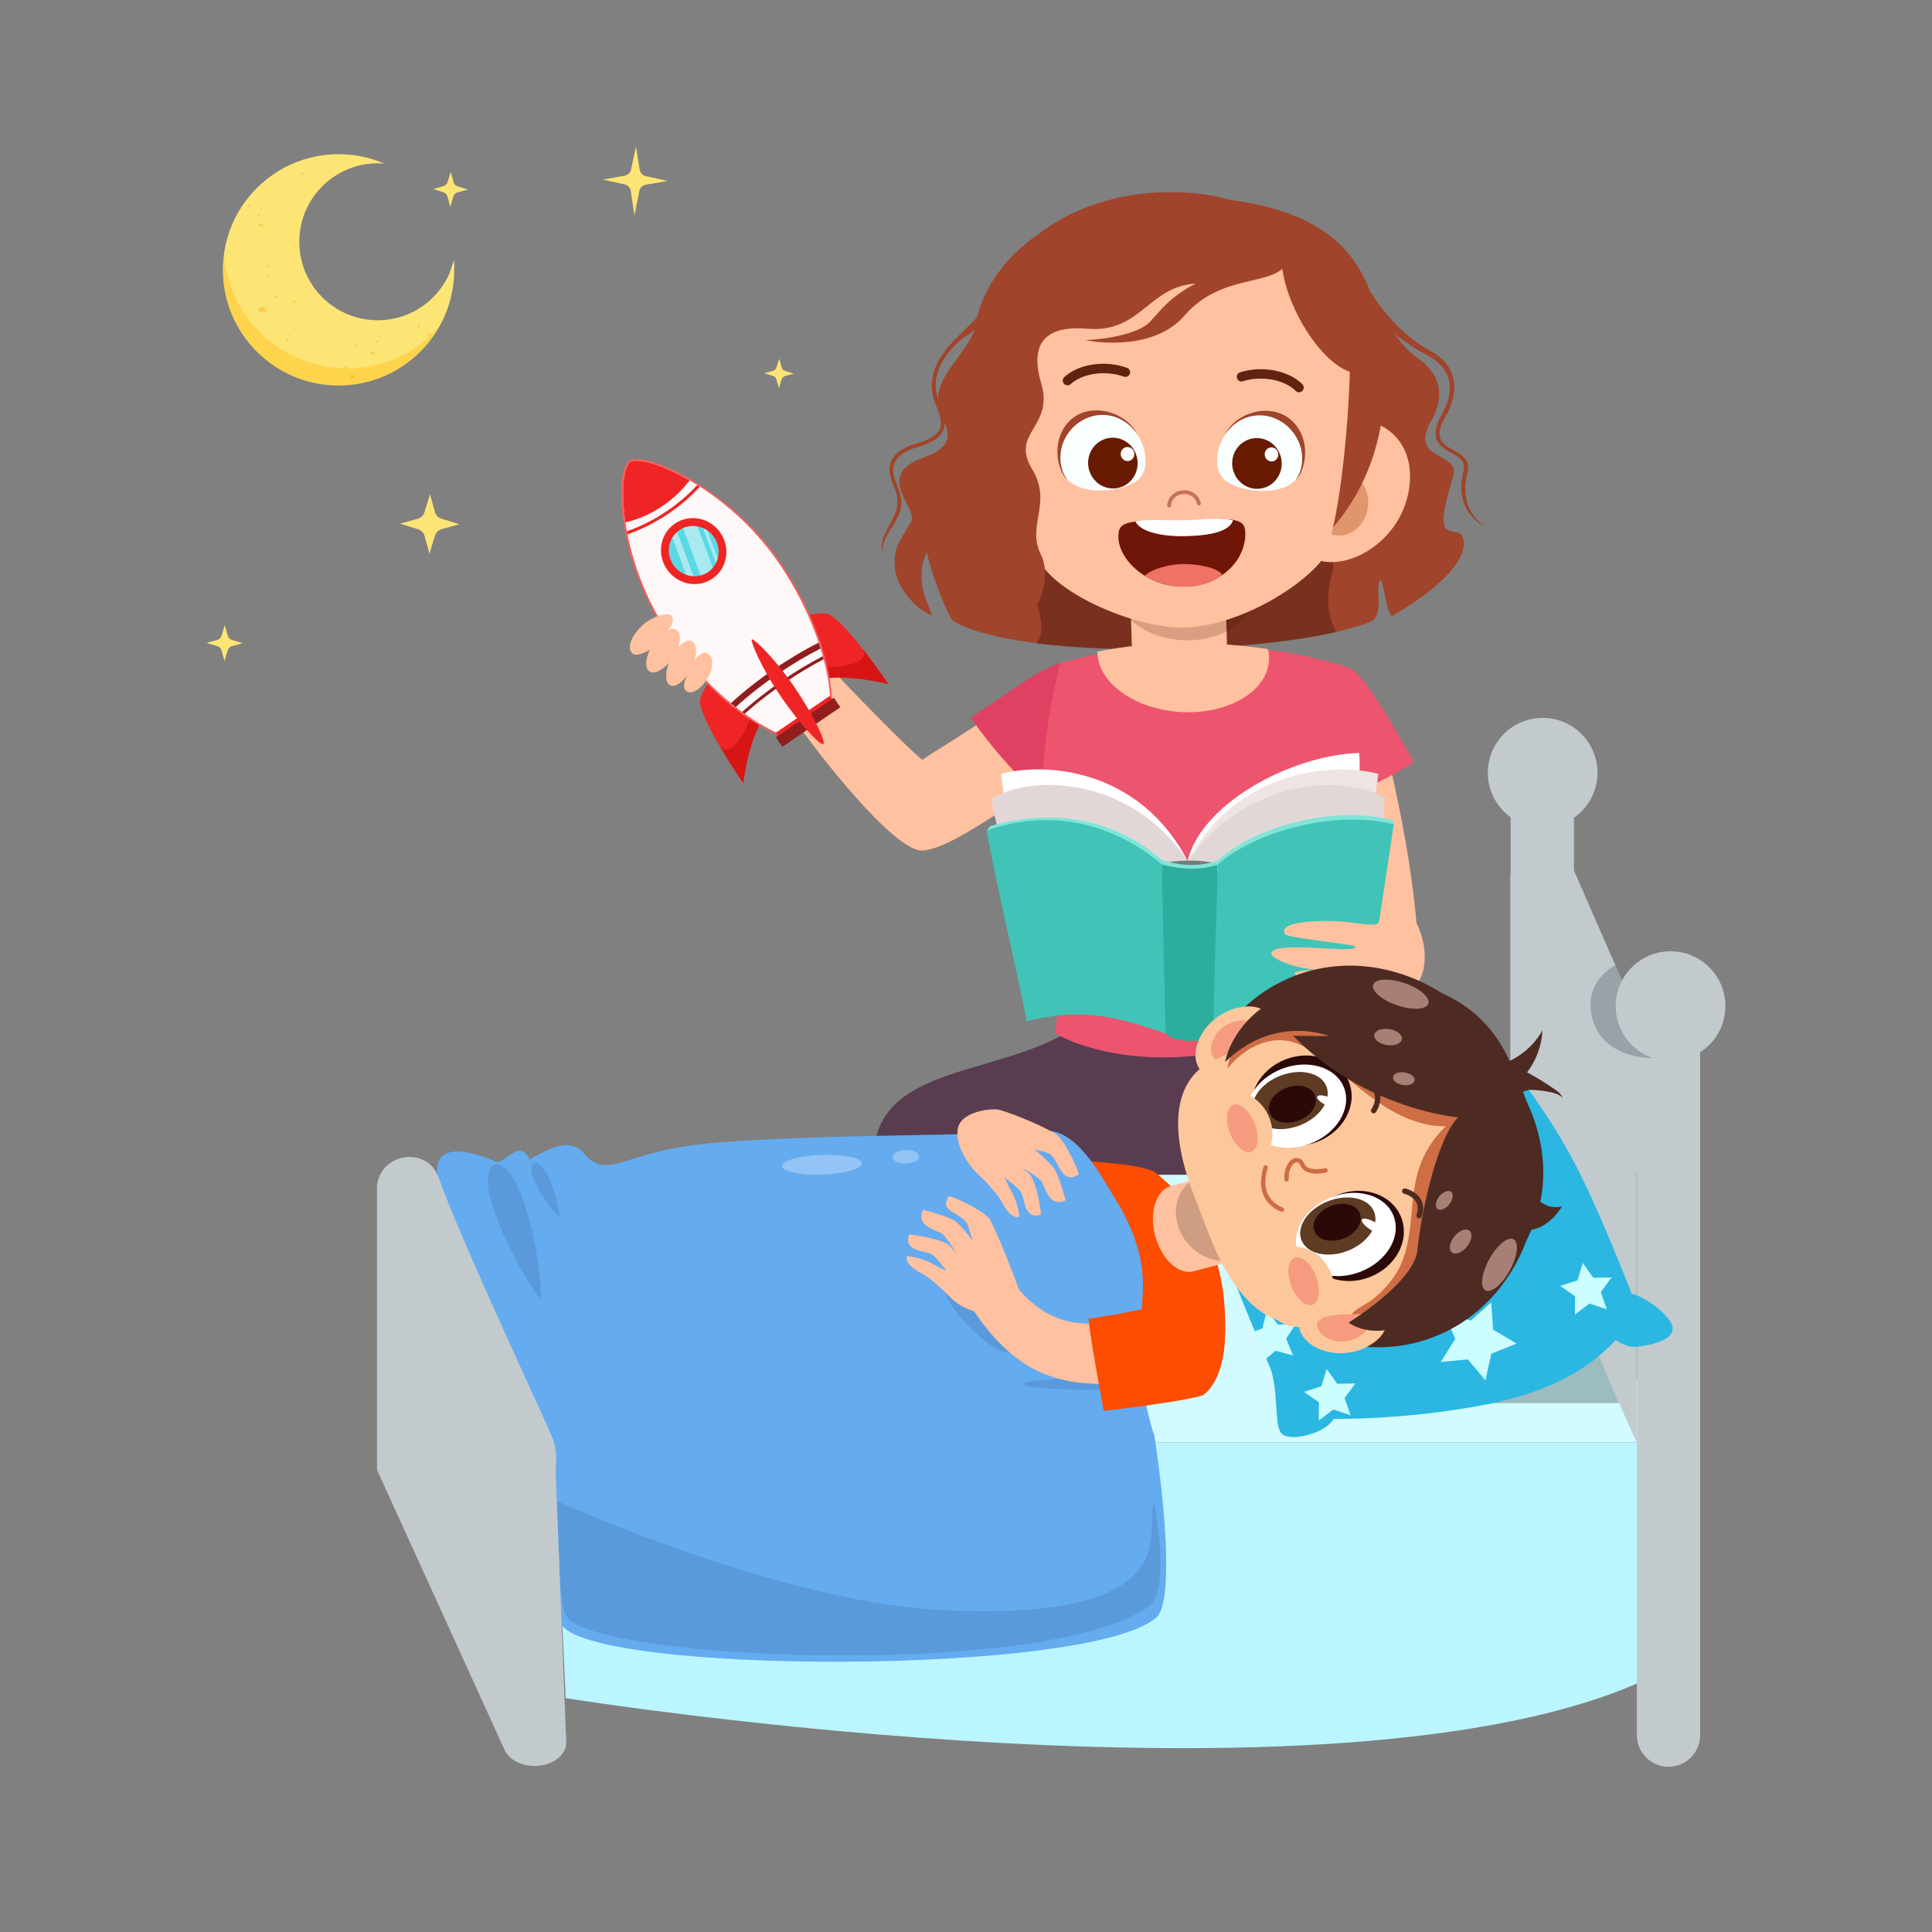 <?xml version="1.0" encoding="utf-8"?>
<!-- Generator: Adobe Illustrator 27.2.0, SVG Export Plug-In . SVG Version: 6.00 Build 0)  -->
<svg version="1.1" id="Layer_1" xmlns="http://www.w3.org/2000/svg" xmlns:xlink="http://www.w3.org/1999/xlink" x="0px" y="0px"
	 viewBox="0 0 2100 2100" style="enable-background:new 0 0 2100 2100;" xml:space="preserve">
<rect x="0" y="0" width="2100" height="2100" fill="#808080" stroke="none"/>
<style type="text/css">
	.st0{fill:#1FCFDB;}
	.st1{fill-opacity:5.882400e-02;}
	.st2{fill:#7EE68A;}
	.st3{fill:#FFFFFF;fill-opacity:0.251;}
	.st4{fill:#FFFFFF;fill-opacity:0.502;}
	.st5{fill-opacity:0.102;}
	.st6{fill:#FAFDFF;}
	.st7{fill-opacity:0.2;}
	.st8{fill:#FFFFFF;fill-opacity:0.2;}
	.st9{fill:#FFFFFF;}
	.st10{fill:#2E2E2E;}
	.st11{fill:#BA001F;}
	.st12{fill:#F49D02;}
	.st13{fill:#FFFFFF;fill-opacity:0.188;}
	.st14{fill:#161616;}
	.st15{fill:#FFFFFF;fill-opacity:0.129;}
	.st16{fill-opacity:0.129;}
	.st17{fill:#F7B641;}
	.st18{fill:#FDA814;}
	.st19{fill-opacity:3.921600e-02;}
	.st20{fill:#161616;fill-opacity:0.38;}
	.st21{fill:#D48801;}
	.st22{fill:#FFCF7B;}
	.st23{fill:#FFFFFF;fill-opacity:0.561;}
	.st24{fill:#FFFFFF;fill-opacity:0.459;}
	.st25{fill:#34A7D7;}
	.st26{fill:#138CBC;}
	.st27{fill:#65CBF4;}
	.st28{fill:#FFDC93;}
	.st29{fill:#F4876C;}
	.st30{fill:#FFCB2E;}
	.st31{fill:#FBB016;}
	.st32{fill:#EF4E3C;}
	.st33{fill:#D53E2F;}
	.st34{fill:#FCC79B;}
	.st35{fill:#29ADC4;}
	.st36{fill:#2B535E;}
	.st37{opacity:0.23;}
	.st38{fill:#F8B5B5;}
	.st39{fill:#DF8585;}
	.st40{fill:#773734;}
	.st41{fill:#8D4D4D;}
	.st42{fill:#FDEFEF;}
	.st43{fill:#FBF5B0;}
	.st44{fill:#E15326;}
	.st45{fill:#892B1C;}
	.st46{fill:#D2DAE5;}
	.st47{opacity:0.5;fill:#CF6D44;}
	.st48{fill:#F7E5D5;}
	.st49{fill:#F16337;}
	.st50{opacity:0.17;}
	.st51{fill:#4D2B22;}
	.st52{fill:#A8DAF5;}
	.st53{fill:#F69A80;}
	.st54{fill:#CF6D44;}
	.st55{fill:#CE6D44;}
	.st56{fill:#2B1010;}
	.st57{fill:#A77F75;}
	.st58{fill:#5B1A19;}
	.st59{fill:#E77F6B;}
	.st60{fill:#FDD106;}
	.st61{fill:#A94525;}
	.st62{fill:#7C2517;}
	.st63{fill:#F8B816;}
	.st64{fill:#FDE456;}
	.st65{opacity:0.35;}
	.st66{fill:#F6B119;}
	.st67{fill:#FBED21;}
	.st68{opacity:0.12;fill:#6D261D;}
	.st69{opacity:0.21;fill:#52160B;}
	.st70{clip-path:url(#SVGID_00000036948100882967788150000006224907746512582290_);}
	.st71{fill:#FFC1A0;}
	.st72{fill:#EFA381;}
	.st73{fill:#763963;}
	.st74{fill:#D6D4D8;}
	.st75{fill:#4B1703;}
	.st76{fill:#F9FAF7;}
	.st77{fill:#842C1A;}
	.st78{stroke:#000000;stroke-miterlimit:10;}
	.st79{fill:#F2F3E6;}
	.st80{fill:none;stroke:#481A07;stroke-width:0;stroke-linecap:round;stroke-linejoin:round;}
	.st81{fill:#481A07;}
	.st82{fill:#D3391F;}
	.st83{fill:#93487D;}
	.st84{fill:#2D0E21;}
	.st85{fill:#431D36;}
	.st86{fill:#B1D7F4;}
	.st87{clip-path:url(#SVGID_00000036948100882967788150000006224907746512582290_);fill:#CACEC8;}
	.st88{fill:#81BC5B;}
	.st89{fill:#3E8D35;}
	.st90{fill:#5FB130;}
	.st91{fill:#FBE2EC;}
	.st92{fill:#E83769;}
	.st93{fill:#C6153E;}
	.st94{fill:#E11742;}
	.st95{fill:#AFBCE1;}
	.st96{fill:#413F69;}
	.st97{fill:#5F5E9A;}
	.st98{fill:#C07F1C;}
	.st99{fill:#7582BE;}
	.st100{fill:#CFC600;}
	.st101{fill:#EB6D10;}
	.st102{fill:#28B300;}
	.st103{fill:#5C1466;}
	.st104{fill:#B8AABA;}
	.st105{fill:#4B434C;}
	.st106{fill:#FFA9BF;}
	.st107{fill:#FF10BF;}
	.st108{fill:#288900;}
	.st109{fill:#EEBB8C;}
	.st110{fill:#F69B80;}
	.st111{fill:#CF6D45;}
	.st112{fill:#CE6C44;}
	.st113{fill:#2B0909;}
	.st114{fill:#5E3B23;}
	.st115{fill:#A87F75;}
	.st116{clip-path:url(#SVGID_00000036948100882967788150000006224907746512582290_);fill:#D6D4D8;}
	.st117{fill:#FFA451;}
	.st118{fill:#A36434;}
	.st119{fill:#DD8B47;}
	.st120{fill:#0F3300;}
	.st121{fill:#FF410A;}
	.st122{fill:#511900;}
	.st123{fill:#7EB0D0;}
	.st124{fill:#456B7A;}
	.st125{fill:#006BFF;}
	.st126{fill:#00B8FF;}
	.st127{fill:#C4410A;}
	.st128{fill:#5E3C23;}
	.st129{fill:#FF2410;}
	.st130{fill:#698F00;}
	.st131{fill:#3B4B00;}
	.st132{fill:#00C321;}
	.st133{fill:#008821;}
	.st134{fill:#F9B8CB;}
	.st135{fill:#00840E;}
	.st136{fill:#A11F3E;}
	.st137{fill:#593C4F;}
	.st138{fill:#A0442B;}
	.st139{opacity:0.3;fill:#230000;}
	.st140{fill:#FFC19F;}
	.st141{fill:#E04163;}
	.st142{fill:#ED546E;}
	.st143{opacity:0.19;fill:#3D0F07;}
	.st144{opacity:0.18;fill:#2B000B;}
	.st145{fill:#C2CACE;}
	.st146{fill:#D2FBFF;}
	.st147{fill:#BBF5FF;}
	.st148{fill:#65ABEF;}
	.st149{opacity:0.25;}
	.st150{fill:#2BB7E2;}
	.st151{fill:#CCFDFF;}
	.st152{opacity:0.11;fill:#00192E;}
	.st153{opacity:0.21;fill:#000919;}
	.st154{fill:#FC4D00;}
	.st155{opacity:0.19;}
	.st156{opacity:0.3;fill:#FFFFFF;}
	.st157{fill:#E0956C;}
	.st158{fill:#C4735B;}
	.st159{fill:#F9FEFF;}
	.st160{fill:#681B00;}
	.st161{fill:#FEFFFE;}
	.st162{fill:#63210F;}
	.st163{fill:#701608;}
	.st164{fill:#EF7265;}
	.st165{fill:#E2D7D7;}
	.st166{fill:#80E5D7;}
	.st167{fill:#40C4B7;}
	.st168{fill:#EFE4E4;}
	.st169{fill:#717C7B;}
	.st170{fill:#2DAD9D;}
	.st171{fill:#EF2525;}
	.st172{opacity:0.5;}
	.st173{fill:#BF0606;}
	.st174{fill:#F75E5E;}
	.st175{fill:#FFF8F8;}
	.st176{fill:#911D1D;}
	.st177{fill:#5CD8E5;}
	.st178{opacity:0.47;fill:#FFFFFF;}
	.st179{fill:#FCE575;}
	.st180{fill:#FFEF92;}
	.st181{opacity:0.35;fill:#FFB600;}
	.st182{opacity:0.31;}
	.st183{fill:#FF9700;}
</style>
<g>
	<g>
		<path class="st137" d="M1457.9,1104.5c12.7,159.7-14.4,139.2-135.4,361.8c-123.9,25.4-343.6-164-372.9-194.5
			c-8.9-123.5,143.8-95.4,230.7-163.1L1457.9,1104.5z"/>
		<path class="st138" d="M1614,572.2c-7.1-4.8-28.4-21.3-18.9-58.6c3.5-13.8-6.4-19.4-15.2-24.3c-12-6.7-22.3-12.6-8.7-36.5
			c17-29.9,10.8-57.2-16.3-71.3c-21-10.9-42.5-31.2-59.9-56c-6.3-14-22.6-15.3-25.9-25.2c-119-29.2-312.7-3.7-375.6,15.4l-2-17.9
			c-5.4,27.6-37.6,54.8-54.7,72.4c-20.6,21.3-30.4,44.5-19.5,70.2c4.3,10.2,7.6,19.2,3.9,26.6c-3.2,6.2-11.5,11.3-25.5,15.3
			c-13.8,4-22.5,9.8-26.4,17.5c-5.5,10.9-0.4,23,4.2,33.7c3.2,7.6,2.1,18.6-0.4,24.2c-9,20.7-17.3,27.9-14.1,43
			c-0.3-15.8,9.7-23.6,17.8-40.8c3-6.4,4.9-17.1-1.1-31.1c-4.3-9.9-7.2-18.1-2.5-27.4c3.4-6.6,11.1-11.6,23.7-15.3
			c15.4-4.5,24.3-10.1,28.1-17.5c1.4-2.8,1.8-5.8,1.8-8.9c6.4,15.3,5.6,27.4-23.7,37.9c-54,19.2-4.3,55.4-12.8,69.6
			c-14.7,24.4-18.8,29.1-17.7,48.8c1.3,22.6,23.7,47.4,40.5,52.7c0.4-3.5-21.7-35.6-5.5-69c2.2,18.9,23.6,72.2,28.3,75.1
			c70.7,43.5,354.5,38.3,451.7,1.9c18.6-7,6.5-35.1,12.1-45.3c4-7.4,7.1,42,14.6,37.6c94.1-55.6,79.6-88.8,69.6-90.3
			c-13.9-2.1-22.8-1.6-4.5-60.2c8.9-28.4-49.1-16.5-23.7-61.3c15.3-26.9,10.4-50.7-15.4-68.5c-9-6.2-17.1-15.5-24.4-25.9
			c11.9,9.5,24.1,17.5,35.7,23.5c25.1,13,31.6,36,15.6,64.1c-15.6,27.4-1.2,35.5,10.3,41.9c8.9,5,16,9,13.2,19.8
			C1579.9,554.2,1609.8,570.7,1614,572.2z M1019.4,433.4c-6.5-21,0.8-39.7,18.8-58.3c10.1-10.5,10.1-7,22.3-17.7
			C1043.1,393.5,1021.4,405.3,1019.4,433.4z"/>
		<path class="st139" d="M1452.5,687c-7.9-14.8-13-34.2-4.3-65.5c7.2-25.8-19.9-98.3-19.9-98.3h-306.2c55.9,31.5-11,98.1-0.1,121.5
			c19.3,41.2,4.7,54.5,4.5,54.6C1225.3,711.8,1368.8,706.2,1452.5,687z"/>
		<path class="st140" d="M901.7,725.1c20.9,22.3,83.1,86.8,100.9,100.9c21.6-15.7,62.4-35.7,153-106.4c12.8,3.5,22.3,82.5,30.6,96.1
			c-66.2,42.2-148.9,107.2-183.6,108.8c-33.8,1.5-134.6-131.6-153.5-164C856,751.2,885.8,727.6,901.7,725.1z"/>
		<path class="st141" d="M1055.3,779.8c54-35,72.3-51.7,97.3-58.9c24.3,1.2,89.8,33.9,98.5,44.4c-22.7,47-64.4,100-83.1,120.7
			C1135.2,885.1,1067.7,800.1,1055.3,779.8z"/>
		<path class="st142" d="M1146.2,1123c31.8,18.1,148.8,61.3,318.8-28.7c-30.8-76.9-36.1-90.7-43.7-118.9
			c-4.5-46.2,18.4-134.6,13.3-258.4c-76.2-20.7-197.8-21.4-282.3,3.8c-9.1,38.7-23.3,106.9-17.4,157.3c1.2,10.1,11.3,39.7,20,60.6
			C1171.2,977.6,1166.7,992.6,1146.2,1123z"/>
		<path class="st140" d="M1379.3,718.4c0.3-4.4-0.1-8.7-1.1-12.9c-58.7-8.7-126.2-9.4-185.5,2.8c0.4,32.9,38.8,61.8,88.6,65.5
			C1333,777.5,1376.8,752.7,1379.3,718.4z"/>
		<path class="st140" d="M1331.8,636.6l2.3,78.7c0.5,16.9-22.2,31.3-50.8,32.2c-28.5,0.8-52.1-12.2-52.6-29.1l-2.3-78.7
			L1331.8,636.6z"/>
		<path class="st143" d="M1213.9,640c0.1-2.4,0.5-4.7,1.1-7c49.7-4.1,101.4,1.4,147.8,10.2c0.1,1,0.3,2,0.2,3
			c-1.2,29.2-35.6,51.4-76.8,49.7C1245.1,694.1,1212.7,669.1,1213.9,640z"/>
		<path class="st140" d="M1541.5,1039.4c0.1,3.4-61.8,9.1-62.2,5.7c-4.7-41.3-49.3-193.1-74.1-237c0,0,62.9-68.5,85.8-47.5
			C1502.7,789.8,1540.1,941.5,1541.5,1039.4z"/>
		<path class="st142" d="M1536.9,828.2c-28.4,19.3-100,54.9-143.7,49.9c-19.5-38.2-16.1-101.1,1.2-169.3c28.3,5.4,58.2,11.3,73.8,18
			C1478.8,732.9,1493.5,751.9,1536.9,828.2z"/>
		<path class="st144" d="M1316.7,959.9c-0.6,12.5-24.2-3.2-54.2-4.7c-30-1.5-55,11.8-54.4-0.7c0.6-12.5,25.8-28.9,55.8-27.4
			C1293.9,928.6,1317.3,947.4,1316.7,959.9z"/>
		<path class="st145" d="M1676.4,1521.6c-19,0-34.4-15.4-34.4-34.4V852.6c0-19,15.4-34.4,34.4-34.4c19,0,34.4,15.4,34.4,34.4v634.5
			C1710.8,1506.1,1695.4,1521.6,1676.4,1521.6z"/>
		<polygon class="st146" points="1678.9,1276.9 471.4,1276.9 597.8,1567.7 1809.4,1567.7 		"/>
		<polygon class="st145" points="1641.7,1259.1 1641.7,953.5 1778.9,1262.2 1778.9,1567.8 		"/>
		<path class="st147" d="M1809.4,1815.4c-319.8,171-1194.5,30.4-1194.5,30.4l-12.8-278h1211.6
			C1813.6,1567.7,1820.5,1769.5,1809.4,1815.4z"/>
		<path class="st145" d="M1813.6,1301.6c-13.3,0-25.9-7.7-31.6-20.7l-137.3-314.1c-7.6-17.4,0.3-37.7,17.8-45.3
			c17.4-7.6,37.7,0.3,45.3,17.8l137.3,314.1c7.6,17.4-0.3,37.7-17.8,45.3C1822.9,1300.6,1818.2,1301.6,1813.6,1301.6z"/>
		<path class="st145" d="M1813.6,1920.4c-19,0-34.4-15.4-34.4-34.4v-785c0-19,15.4-34.4,34.4-34.4c19,0,34.4,15.4,34.4,34.4v785
			C1848,1905,1832.6,1920.4,1813.6,1920.4z"/>
		<path class="st148" d="M1254.3,1557.8l-659.1,9.9c14.7,61.8,2.1,169.1,14.4,196.7c25,56.1,579.5,57.8,648.2-7.1
			C1279.2,1732.7,1259.8,1591.1,1254.3,1557.8z"/>
		<polygon class="st149" points="1759.8,1525.2 1442.1,1525.2 1442.1,1329.9 1666.3,1310 		"/>
		<path class="st150" d="M1773.6,1406.1c-13.7-34.8-41.9-104.5-64-145.5c-48.4-89.8-101.6-138.8-101.6-138.8s-67.5-29-189.4,21.4
			c-47.3,19.5-109.3,76.2-109.3,76.2s-1.1,81.9,27.6,160.2c7.3,20,23.3,58.7,37.8,93.2c0,0,4.8,11.4,7,16.7
			c8.9,30.1,2.3,64.6,13.5,70.4c12.5,6.5,46.5-3,54.4-17.6c37.9,0,96-2.6,161.8-14.9c82.5-15.4,121.7-46.1,144.9-70.9
			c6.7,4.9,14.8,8.2,23.2,7.3c18.6-2,40.6-8.3,38.5-21.3C1816.4,1431.7,1792.3,1411.3,1773.6,1406.1z"/>
		<g>
			<polygon class="st151" points="1746.5,1423.1 1727.7,1416.9 1711.9,1428.8 1712,1409 1695.8,1397.7 1714.7,1391.7 1720.4,1372.8 
				1731.9,1388.9 1751.7,1388.5 1740,1404.4 			"/>
			<polygon class="st151" points="1614.6,1500.4 1595.5,1477.6 1566,1480.4 1581.8,1455.3 1570,1428.1 1598.7,1435.3 1620.9,1415.7 
				1623,1445.3 1648.5,1460.4 1621,1471.4 			"/>
			<path class="st151" d="M1389.3,1440l-12.4-15.4l-4.7,19.2l-8.4,3.2c1.8,4.5,10.6,25.6,12.3,30l10.4-8.8l19,5.2l-7.5-18.3
				l10.8-16.5L1389.3,1440z"/>
			<polygon class="st151" points="1468,1538.3 1449.2,1532.1 1433.5,1544 1433.6,1524.2 1417.4,1512.9 1436.2,1506.9 1442,1488 
				1453.5,1504.1 1473.3,1503.7 1461.5,1519.6 			"/>
		</g>
		<path class="st152" d="M615.6,1756.3c24.6,48.9,528.4,69.7,634.9-11.6c18-18.3,9.4-80.9,4.3-110.4
			c-15.1,17.4,52.1,132-238.3,115.3c-173.4-10-411.9-118.3-411.9-118.3C609.1,1683.5,605.9,1737.1,615.6,1756.3z"/>
		<circle class="st145" cx="1676.8" cy="839.9" r="59.6"/>
		<path class="st153" d="M1799.9,1149.8l-44.1-100.8c-16.4,9.4-26.9,24.9-26.9,42c0,42,34.9,59.1,67.8,59.1
			C1797.8,1150.1,1798.8,1149.8,1799.9,1149.8z"/>
		<circle class="st145" cx="1815.8" cy="1093.6" r="59.6"/>
		<path class="st145" d="M604,1599.9c1-13,0.8-25.8-2-32.1l-126.5-290.9c-7.6-17.4-27.9-23.8-45.3-16.2c-13.8,6-21.5,20-20.4,34.2
			v302.8l137.9,302.7l0.2,0.2c3.9,10.9,17.2,18.9,33.2,18.9c19,0,34.4-11.3,34.4-25.3L604,1599.9z"/>
		<path class="st154" d="M1254.3,1273.4c0,15.7-62.9,47.3-101,47.3c-38.1,0-77.3-60.7-39.2-60.7
			C1152.3,1260,1232.6,1262.8,1254.3,1273.4z"/>
		<g>
			<path class="st154" d="M1172.4,1541.7c-51.3-43.4-145.6-123.4-134.6-200.2c0,0,89.3-60.2,216.7-68.1
				c51.6,40.7,84.4,99.8,75.8,195.2C1269.7,1517.1,1252.9,1523.7,1172.4,1541.7z"/>
			<path class="st140" d="M1348.9,1269l-76,20.1c-16.3,4.3-24.1,28.6-17.3,54.2c6.8,25.6,25.5,42.9,41.9,38.5l76-20.1L1348.9,1269z"
				/>
			<path class="st155" d="M1289.7,1287.9c2.2-2.3,4.7-4,7.2-5.6c19.7,18.8,47.5,48.9,65,72.6c-0.8,1.1-1.4,2.3-2.4,3.4
				c-16.9,17.5-46.3,15.9-65.6-3.6C1274.7,1335.3,1272.8,1305.4,1289.7,1287.9z"/>
		</g>
		<path class="st148" d="M1210.3,1300c-14.1-22.5-40.1-74.1-76.7-71.1c-79,6.7-220.1,2.9-354.8,13.1
			c-102.4,7.8-116.8,43.2-144.3,11.5c-14.4-16.7-35.2-6.9-58.9,6.9c-11.2-24.7-27.1,6.4-36.7,2.2c-39.7-17.2-67.5-15.4-63.3,14.2
			c26.5,75.1,116,263,126.5,290.9c102.4,0,585.5,2.4,652.1-8.3c-6.5-22-14.5-52.5-16.1-89.3
			C1235.8,1417.6,1260.9,1380.8,1210.3,1300z"/>
		<path class="st156" d="M936.7,1264.6c0.2,5.9-19,11.4-43,12.2c-23.9,0.8-43.5-3.4-43.7-9.3c-0.2-5.9,19-11.4,43-12.2
			C916.9,1254.5,936.5,1258.6,936.7,1264.6z"/>
		<path class="st156" d="M999.1,1256.8c0.1,4.1-6.2,7.6-14.2,7.8c-8,0.3-14.6-2.8-14.7-6.9c-0.1-4.1,6.2-7.6,14.2-7.8
			C992.4,1249.7,998.9,1252.8,999.1,1256.8z"/>
		<path class="st152" d="M581.5,1285.2c-10.9-23,3.4-29.8,14.2-6.7c10.9,23,12.6,45.1,12.6,45.1S592.4,1308.3,581.5,1285.2z"/>
		<path class="st152" d="M536.6,1314.7c-19.8-57.6,12-68.5,31.8-10.9c19.8,57.6,19.9,109.7,19.9,109.7S556.4,1372.2,536.6,1314.7z"
			/>
		<g>
			<path class="st140" d="M1529,543.2c-12.6,44.8-57,72.3-89.8,67.2c-32.9-5.1-38.4-42.2-31.8-85.5c6.7-43.3,38.7-74.4,71.6-69.2
				C1523.9,462.8,1540.9,501.1,1529,543.2z"/>
			<path class="st157" d="M1486.8,552.1c-2.9,19-18.9,32.3-35.6,29.7c-16.7-2.6-27.9-20.1-25-39c2.9-19,18.9-32.3,35.6-29.7
				C1478.5,515.7,1489.7,533.2,1486.8,552.1z"/>
			<path class="st138" d="M1503.9,385.7c14.6,159.8-96.6,264-223.3,262.2c-126.7-1.8-237.3-127.9-222.2-283.1
				c8.4-86.2,101.8-155.5,222.8-151.8C1440.7,217.9,1493.5,272,1503.9,385.7z"/>
			<path class="st140" d="M1463.8,343c10.8,25.2-3.3,237.9-29,268.3c-27.2,32.2-95.5,70.9-150.3,70.9c-50.4,0-133.9-35.4-154.1-71.5
				c-23.9-42.8-34.2-235.2-26-258.4c27.5-78.5,95.6-80.2,184.5-78.9C1372.1,274.5,1435.7,277.7,1463.8,343z"/>
			<path class="st158" d="M1303.3,549.3c-1,0.1-1.9-0.6-2.1-1.6c-1.7-7-7.6-11.2-15-10.7c-7.5,0.5-12.9,5.6-13.4,12.6
				c-0.1,1.1-1.1,2-2.2,1.9c-1.1-0.1-2-1.1-1.9-2.2c0.7-9,7.8-15.7,17.2-16.3c9.4-0.6,17.2,4.9,19.3,13.8c0.3,1.1-0.4,2.2-1.5,2.5
				L1303.3,549.3z"/>
			<g>
				<path class="st159" d="M1235.7,471.5c13.6,20.5,11.8,42.9-0.1,51.3c-18,12.7-60.6,16-76.4-2.7c-15.3-18.1-7.8-50.8,17.3-64.7
					C1198.5,443.2,1222.5,451.6,1235.7,471.5z"/>
				<path class="st138" d="M1156.5,465.1c19.6-31.4,66.5-20.3,79.7,7c-13.6-20.5-38.7-26.9-59.1-15.6c-12.6,7-21.5,19.4-23.9,33.4
					c-1.9,11.1,0.5,23.7,6.9,31.2C1152.7,516.2,1142.1,488.2,1156.5,465.1z"/>
				<path class="st160" d="M1234.6,493.2c5.6,14.2-1.1,30.2-14.9,35.8c-13.8,5.6-29.4-1.3-35-15.5c-5.6-14.2,1.1-30.2,14.9-35.8
					C1213.4,472.1,1229.1,479,1234.6,493.2z"/>
				<path class="st161" d="M1232.5,490.7c1.5,3.9-0.3,8.4-4.1,9.9c-3.8,1.6-8.2-0.4-9.7-4.3c-1.5-3.9,0.3-8.4,4.1-9.9
					C1226.6,484.9,1230.9,486.8,1232.5,490.7z"/>
			</g>
			<g>
				<path class="st159" d="M1332.1,471.7c-13.4,20.4-11.4,42.9,0.6,51.3c18.1,12.8,60.7,16.3,76.4-2.3c15.1-18,7.3-50.8-17.9-64.8
					C1369,443.6,1345,451.9,1332.1,471.7z"/>
				<path class="st138" d="M1411.2,465.7c-19.9-31.5-66.7-20.6-79.6,6.7c13.4-20.4,38.5-26.7,58.9-15.4c12.6,7,21.7,19.5,24.2,33.5
					c2,11.1-0.3,23.7-6.6,31.1C1415.5,516.8,1425.9,488.9,1411.2,465.7z"/>
				<path class="st160" d="M1391.2,493.6c5.6,14.2-1.1,30.2-14.9,35.8c-13.8,5.6-29.4-1.3-35-15.5c-5.6-14.2,1.1-30.2,14.9-35.8
					C1370,472.5,1385.6,479.4,1391.2,493.6z"/>
				<path class="st161" d="M1389,491.1c1.5,3.9-0.3,8.4-4.1,9.9c-3.8,1.6-8.2-0.4-9.7-4.3c-1.5-3.9,0.3-8.4,4.1-9.9
					C1383.1,485.3,1387.4,487.2,1389,491.1z"/>
			</g>
			<path class="st138" d="M1474.9,311.8c21.6,41.5,24.9,82.5,7.4,91.6c-17.5,9.1-49.1-17.2-70.7-58.7c-21.6-41.5-24.9-82.5-7.4-91.6
				C1421.6,244,1453.3,270.3,1474.9,311.8z"/>
			<path class="st138" d="M1108.8,679.1c9.4,1,38.3-44.8,22.5-76.5c-15.8-31.8,13-55.6-9.5-92.8c-24.1-39.9,24.2-45.3,9.9-93.2
				c-15.9-53.3,16.7-62.1,49.5-59.3c59.2,5,66.7-45.9,118.4-49.1c-28.3,14.8-38.3,29.5-49.4,41.4c-12.3,13.2-48,19.3-70.5,20.1
				c28.3,5.5,80,5.6,107.6-26.5c44.9-52.3,111.2-26.9,113.7-67.7c-16.6-70.9-131.2-74.6-191.1-59.3
				c-104.4,26.7-132.5,94.3-136.2,154.2c-1.4,22.8-34.9,100.7-27.2,166.8C1056.4,623.4,1107.7,671.7,1108.8,679.1z"/>
			<path class="st162" d="M1411.7,426.4c-1.2-0.1-2.4-0.6-3.3-1.5c-12.5-12.4-37.2-16.9-57.4-10.5c-2.7,0.9-5.6-0.6-6.4-3.3
				c-0.9-2.7,0.6-5.6,3.3-6.4c24-7.6,52.5-2.1,67.7,12.9c2,2,2,5.2,0,7.2C1414.6,426,1413.1,426.5,1411.7,426.4z"/>
			<path class="st162" d="M1160.3,418.8c-1.4,0-2.8-0.6-3.8-1.7c-1.9-2.1-1.8-5.3,0.3-7.2c15.8-14.4,44.5-18.7,68.2-10.1
				c2.7,1,4,3.9,3.1,6.5c-1,2.7-3.9,4-6.5,3.1c-20-7.2-44.8-3.7-57.8,8.1C1162.7,418.4,1161.5,418.8,1160.3,418.8z"/>
			<g>
				<path class="st163" d="M1353.4,576.1c2.9,31.1-26,63.2-71.3,61.4c-39.7-1.5-70.9-34.1-66-59.8c2.8-14.6,28.7-10.7,67.8-11.6
					C1323,565.2,1351.8,559.1,1353.4,576.1z"/>
				<path class="st164" d="M1286.2,613.1c-14.4,0.2-32.9,4.6-42,12.7c10.4,6.3,23.9,11.4,40.3,12c17.3,0.6,34.4-4.2,43.9-13.2
					C1323.9,617.1,1301.6,612.9,1286.2,613.1z"/>
				<path class="st9" d="M1340.2,565.6c-13.6-3.5-34.6-0.6-54.1-0.1c-22,0.5-38.2-1.7-51.9,1.4c5.4,10.9,27.3,16.2,52.6,15.9
					C1316.1,582.4,1336.5,577.5,1340.2,565.6z"/>
			</g>
		</g>
		<g>
			<path class="st9" d="M1134.7,1070.5c-18.8-36.7-8.2-69.7-29-104.9c-5.3-9-11.9-82.6-17.6-124.4c47.4-12.9,150.1-6.4,202.8,94.5
				c0,1-28.4,130.7-31,144.3c-17.1-10-36.6-16.6-57.6-18.8C1178.2,1058.6,1155.1,1062.2,1134.7,1070.5z"/>
			<path class="st165" d="M1106.4,997.6c-0.9-2.4-25.4-109.5-29-129.5c46.3-27.6,152.8-22.9,213.4,67.5c0,1-28.4,130.7-31,144.3
				C1242.8,1070.1,1130,1014.1,1106.4,997.6z"/>
			<path class="st166" d="M1072.3,902.8c1.7-2.1,2.2-2.6,4.3-4.9c77.5-22.8,144.3-1,187,37.5c1.5,14.8,6.5,168.4,3.4,187.6
				C1205.7,1101.1,1127.6,888.9,1072.3,902.8z"/>
			<path class="st167" d="M1116,1110c-11.5-59-31.8-143.4-43.7-207.2c78.4-27.8,147.8-0.5,190.5,37c1.5,14.4,7.3,164.9,4.2,183.5
				C1205.7,1102,1171.3,1096.5,1116,1110z"/>
			<path class="st9" d="M1460.6,979c7.4-6.9,20-127.1,16.8-160.6c-77.6,2.8-174,57.7-186.6,118.5c2,17.2,33.1,129.6,35.7,143.2
				C1343.5,1070.1,1413.9,1022.7,1460.6,979z"/>
			<path class="st168" d="M1451.6,1070.5c18.8-36.7,8.2-69.7,29-104.9c5.3-9,11.9-82.6,17.6-124.4c-47.4-12.9-154.7-5.3-207.4,95.6
				c0,1,33.1,129.6,35.7,143.2c17.1-10,36.6-16.6,57.6-18.8C1408.1,1058.6,1431.2,1062.2,1451.6,1070.5z"/>
			<path class="st165" d="M1494.7,993.4c0.9-2.4,8.7-106.9,10.6-126.1c-46.3-27.6-154.9-19.7-215.4,70.8c0,1,34,128.3,36.5,142
				C1343.5,1070.1,1471.2,1009.8,1494.7,993.4z"/>
			<path class="st169" d="M1323.4,939.9c0,2.9-12.8,8.7-29.9,8.7c-17.2,0-31.1-6-30.6-8.9c0.3-2,13.9-4.3,31-4.3
				C1311,935.5,1323.4,938.3,1323.4,939.9z"/>
			<path class="st166" d="M1263.2,958.7c0-9.2-0.4-17.8-0.4-23.9c22.7,6.8,39.9,7.4,60.6,0.7c0.3,4-1.7,21.6-1.3,26.4
				C1307.3,969.6,1275.4,972.1,1263.2,958.7z"/>
			<path class="st170" d="M1267,1123.3c-1.2-50-3-122.7-4.2-183.5c22.5,5.2,39.8,6.6,60.6,0.1c1.4,13.1,5.3,164.8,7,183.9
				C1315.5,1131.3,1279.2,1136.3,1267,1123.3z"/>
			<path class="st166" d="M1515,896c-0.1-0.8-0.7-2.7-1.3-4.6c-62.1-16.1-147.6,5.5-190.3,44.1c-1.3,13.7,2.5,28,3.9,47.6
				C1401,965,1494.2,895.1,1515,896z"/>
			<path class="st167" d="M1481.1,1119.4c10.1-65.3,24.2-159.4,33.9-223.4c-62.1-15.7-148.8,6.3-191.5,43.8
				c0.4,13.1-5.6,169.1-4.3,188.1C1392.9,1110.3,1460.7,1111.1,1481.1,1119.4z"/>
		</g>
		<path class="st140" d="M1382,1035.4c-2.4,6.6,26.5,17.5,49.7,18.7c3.8,0.2-28,0.6-24.6,4.1c9.4,9.8,26.8,21.4,54.8,27.1
			c26.8,5.4,75.1,7.2,84.8-29.6c10.2-38.7-22.1-85.8-41-87.4c-2.7,12-3.2,31.9-7.8,35.2c-6.3,4.5-25.2-1.9-51.1-2.4
			c-30.4-0.6-57.9,3.7-49.7,14.6c2.8,3.7,76.3,10.9,76.5,13.5C1474.3,1037.1,1386.7,1022.4,1382,1035.4z"/>
		<g>
			<path class="st171" d="M807.9,851.4c0,0,6.7-61.3,31.5-81.8c-20.7-30.4-38.8-63.4-38.8-63.4s-35.6,34.5-39.5,54.2
				C757.5,778.2,807.9,851.4,807.9,851.4z"/>
			<g class="st172">
				<path class="st173" d="M807.9,851.4c0,0,6.7-61.3,31.5-81.8c-20.7-30.4-38.8-63.4-38.8-63.4s22.3,45.1,18.3,64.8
					c-1.8,8.8-21.2,56.1-36.1,40.9C795.1,832.8,807.9,851.4,807.9,851.4z"/>
			</g>
			<path class="st171" d="M965.8,743.8c0,0-59.6-16.1-87.6-0.5c-20.7-30.4-44.8-59.3-44.8-59.3s45.1-20.5,64.9-17
				C916,670.1,965.8,743.8,965.8,743.8z"/>
			<g class="st172">
				<path class="st173" d="M965.8,743.8c0,0-59.6-16.1-87.6-0.5c-20.7-30.4-44.8-59.3-44.8-59.3s33.8,37.2,53.6,40.7
					c8.8,1.6,59.9,0.7,51.3-18.7C953.1,725,965.8,743.8,965.8,743.8z"/>
			</g>
			<path class="st174" d="M904.3,759.2c-2.4-44.7-23.3-100-55.9-147.8c-57-83.6-149.3-121-164.1-110.9
				c-17,11.6-14.4,108.6,43.3,193.2c26.4,38.7,60.7,72.1,95.1,93.3c7.6,4.7,15.3,8.8,22.8,12.2l1,0.4l57.8-39.4L904.3,759.2z"/>
			<path class="st175" d="M902.4,759.3c-2-37.8-19.1-93.4-55.5-146.8c-58-85.1-148.3-119.3-161.4-110.4
				c-14.8,10.1-14.3,105.5,43.8,190.6c36.4,53.5,82.6,89.2,117.1,104.8L902.4,759.3z"/>
			<path class="st176" d="M794.5,764.3c1.8,1.4,3.5,2.8,5.3,4.2c13.4-12.3,29.3-24.8,46.2-36.3c15.4-10.5,30.9-19.7,45.9-27.3
				c-0.7-2.1-1.3-4.3-2.1-6.4c-15.6,7.9-31.6,17.4-47.6,28.3C824.7,738.7,808.3,751.6,794.5,764.3z"/>
			<path class="st171" d="M757.9,527.2c-9.5,10.3-20.4,19.7-32.6,28c-13.9,9.5-28.8,17-43.9,22.3c0.2,1.1,0.4,2.2,0.6,3.3
				c15.4-5.3,30.8-13.1,45.1-22.8c12.6-8.6,23.9-18.3,33.6-29C759.8,528.4,758.8,527.8,757.9,527.2z"/>
			<path class="st176" d="M806.7,773.8c0.9,0.7,1.8,1.4,2.7,2c12.8-11.4,27.6-22.9,43.3-33.6c14.3-9.7,28.5-18.3,42.5-25.6
				c-0.3-1.1-0.6-2.2-0.9-3.3c-14.3,7.4-28.9,16.1-43.5,26.1C834.9,750.4,819.7,762.2,806.7,773.8z"/>
			<path class="st171" d="M720.4,549.8c11.8-8,21.6-17.5,29.1-27.6c-31.6-18.2-57.5-24.5-64.1-20.1c-7.3,5-10.8,30.7-5.6,65.7
				C693.3,564.8,707.3,558.8,720.4,549.8z"/>
			<path class="st171" d="M783.1,579.2c11.3,16.5,7.4,38.8-8.7,49.7c-16.1,11-38.2,6.4-49.5-10.1c-11.3-16.5-7.4-38.8,8.7-49.7
				C749.7,558.2,771.9,562.7,783.1,579.2z"/>
			<path class="st177" d="M776.2,583.9c8.6,12.6,5.6,29.5-6.6,37.9c-12.2,8.3-29.1,4.9-37.7-7.7c-8.6-12.6-5.6-29.5,6.6-37.9
				C750.7,568,767.6,571.4,776.2,583.9z"/>
			
				<rect x="838.9" y="776" transform="matrix(0.826 -0.563 0.563 0.826 -286.673 627.825)" class="st171" width="71" height="5.3"/>
			
				<rect x="840.7" y="778.8" transform="matrix(0.826 -0.563 0.563 0.826 -289.546 631.42)" class="st176" width="76.3" height="12.5"/>
			<path class="st171" d="M863.4,746.7c21.9,32.1,34.4,60.1,31.5,62.1c-2.7,1.8-24.4-19.9-46.3-52c-21.9-32.1-33.2-60.6-31.4-61.9
				C819,693.8,841.5,714.5,863.4,746.7z"/>
			<path class="st178" d="M730.9,584.3l15,40.5c2.6,0.9,5.2,1.4,7.9,1.5L736,578.2C734,580,732.3,582.1,730.9,584.3z M764.1,574
				l14.1,38c0.8-1.6,1.4-3.2,1.9-4.9l-11.3-30.6C767.2,575.5,765.7,574.7,764.1,574z M742.5,574.1l19,51.4c2.8-0.7,5.5-1.9,8-3.6
				c2-1.4,3.8-3,5.3-4.8l-16.6-44.8C753,571.2,747.5,571.8,742.5,574.1z"/>
		</g>
		<path class="st140" d="M746.9,751.8c-4.8-2.7-4.2-9.6-0.1-17.6c-5.9,8.1-12.9,12.8-17.8,10.9c-5.8-2.2-6.5-12.8-2-24.6
			c-7.2,8.2-15.5,12.4-20.6,9.6c-5.4-3-5.2-13.1-0.1-23.8c-6.9,3.9-15.8,7.7-19.3,3.7c-6.3-7.2,0.6-19.7,10.4-29.5
			c9.8-9.8,27.9-15.8,32.6-11c2.6,2.6,1.8,9.5-4.5,15.5c3.6-1.7,6.9-2.1,9.4-0.7c4.7,2.6,5.2,10.4,2,19.4c5.1-5.6,10.6-8.5,14.6-7
			c4,1.5,7.1,8.4,3.3,21c4.1-5.3,9.3-9.6,13-8.2c4.5,1.7,9.5,8.5,4,22.1C766,745.9,753.4,755.4,746.9,751.8z"/>
		<path class="st152" d="M1262,1504.4c0,3.5-33.7,6.3-75.2,6.3c-41.6,0-75.2-2.8-75.2-6.3c0-3.5,33.7-6.3,75.2-6.3
			C1228.3,1498.1,1262,1500.9,1262,1504.4z"/>
		<path class="st152" d="M1098.5,1469.2c-5,5-24.7-6.7-44-26c-19.3-19.3-31-39.1-26-44c5-5,24.7,6.7,44,26
			C1091.8,1444.5,1103.5,1464.2,1098.5,1469.2z"/>
		<path class="st140" d="M1036.9,1389.8c-5-9,37.9-34.5,41.7-28.3c56.3,93.5,100.8,86.2,196.3,60.5c0.5,25.6-0.4,50.1,1.8,75.7
			C1157,1514.6,1102.1,1506.5,1036.9,1389.8z"/>
		<path class="st154" d="M1183.1,1433.4c3,27.2,11.7,72.2,16.5,100.1c58.6-6.4,105.7-14.7,109-17.5c34.8-28.8,20-108.3,20.4-114.2
			C1300.7,1409.6,1240,1425.5,1183.1,1433.4z"/>
		<path class="st140" d="M1075.8,1325.4c-4.9-8.3-34.1-22.5-44.4-25.4c-12.1,18.9,15.9,17.1,20.9,32.8c1.5,4.8,3.6,11.2,4.8,16.1
			c-2.3-4.2-12.5-16.6-18.5-21.4c-5.2-4.2-24.9-9.7-35.2-12.6c-9.1,17.7,15.1,22.5,20.2,25.8c4.9,3.2,15,20.1,15.6,21.6
			c-1.2-1.3-5.1-6.5-6.1-7.5c-6.7-7.1-34.1-12.1-44.9-12.9c-6.6,19.2,19,17.3,25.2,21.9c5.1,3.8,12.8,14.2,15.4,17.7
			c-2.9-1.5-9.9-4.7-13.1-6.7c-9.6-5.8-22.7-9-30.2-9.5c-1.1,12.3,15.8,17.3,23.9,23.7c8.9,6.9,15.4,12.6,22.1,19.9
			c7.5,8.2,25,19.5,42.3,17.8c4.2-0.4,39.1,14,43.7,11.4c3.9-2.2-4.2-18.9-5.1-22C1106.2,1395.5,1083.5,1338.5,1075.8,1325.4z"/>
		<path class="st140" d="M1147.1,1232.2c8.3,4.8,22.8,34,25.7,44.3c-18.8,12.3-21.4-13.7-30.5-21.3c-3.9-3.2-13.4-4.6-18.3-5.7
			c4.2,2.3,16.4,14,21.4,20c4.3,5.2,9.9,24.8,12.9,35.1c-17.6,9.2-22.6-14.9-25.9-20c-3.2-4.9-20.2-14.9-21.7-15.4
			c1.3,1.2,6.5,5.1,7.6,6.1c7.2,6.6,12.3,34,13.2,44.8c-19.1,6.8-17.5-18.8-22.1-25c-3.8-5.1-14.2-12.7-17.8-15.3
			c1.6,2.9,4.8,9.9,6.7,13.1c5.9,9.5,9.2,22.6,9.7,30.1c-12.3,1.2-17.4-15.6-23.8-23.7c-7-8.8-12.7-15.3-20.1-21.9
			c-8.3-7.4-25.5-29.2-23.3-49.2c2.3-20.9,38.8-24,45.9-21.8C1107.1,1212.6,1133.9,1224.5,1147.1,1232.2z"/>
		<g>
			<path class="st179" d="M263.7,699.1l-11.7,3.3c-2.1,0.6-3.7,2.2-4.4,4.3l-3.6,11.8l-3.3-11.7c-0.6-2.1-2.2-3.7-4.3-4.4l-11.8-3.6
				l11.7-3.3c2.1-0.6,3.7-2.2,4.4-4.3l3.6-11.8l3.3,11.7c0.6,2.1,2.2,3.7,4.3,4.4L263.7,699.1z"/>
			<path class="st179" d="M508.6,206l-11.4,3.2c-2,0.6-3.6,2.1-4.3,4.1l-3.5,11.4l-3.2-11.4c-0.6-2-2.1-3.6-4.1-4.3l-11.4-3.5
				l11.4-3.2c2-0.6,3.6-2.1,4.3-4.1l3.5-11.4l3.2,11.4c0.6,2,2.1,3.6,4.1,4.3L508.6,206z"/>
			<path class="st179" d="M862.8,406.1l-9.6,2.7c-1.7,0.5-3.1,1.8-3.6,3.5l-3,9.6l-2.7-9.6c-0.5-1.7-1.8-3.1-3.5-3.6l-9.6-3l9.6-2.7
				c1.7-0.5,3.1-1.8,3.6-3.5l3-9.6l2.7,9.6c0.5,1.7,1.8,3.1,3.5,3.6L862.8,406.1z"/>
			<path class="st179" d="M499.4,569.8l-19.4,5.4c-3.5,1-6.2,3.6-7.2,7.1l-6,19.5l-5.4-19.4c-1-3.5-3.6-6.2-7.1-7.2l-19.5-6
				l19.4-5.4c3.5-1,6.2-3.6,7.2-7.1l6-19.5l5.4,19.4c1,3.5,3.6,6.2,7.1,7.2L499.4,569.8z"/>
			<g>
				<path class="st179" d="M410.6,348.1c-47.1,0-85.3-38.2-85.3-85.3c0-47.1,38.2-85.3,85.3-85.3c2.5,0,4.9,0.2,7.3,0.4
					c-15.3-6.6-32.1-10.3-49.9-10.3c-69.4,0-125.7,56.3-125.7,125.7c0,69.4,56.3,125.7,125.7,125.7c69.4,0,125.7-56.3,125.7-125.7
					c0-3.4-0.2-6.8-0.4-10.1C484.1,320.5,450.6,348.1,410.6,348.1z"/>
				<g>
					<path class="st180" d="M493.7,290.6c-0.1-2.5-0.2-4.9-0.4-7.4c-1.1,4.3-2.5,8.6-4.2,12.6C490.7,294.2,492.2,292.4,493.7,290.6z
						"/>
					<path class="st181" d="M377.4,400.3c-70.5,0-128.3-54.2-134-123.3c-0.7,5.3-1.1,10.7-1.1,16.2c0,69.4,56.3,125.7,125.7,125.7
						c46.4,0,86.8-25.1,108.6-62.5C452.1,383.5,416.7,400.3,377.4,400.3z"/>
				</g>
				<g class="st182">
					<path class="st183" d="M285.9,244.8c0,0.9-1.1,1.7-2.4,1.7c-1.3,0-2.4-0.8-2.4-1.7c0-0.9,1.1-1.7,2.4-1.7
						C284.8,243.1,285.9,243.9,285.9,244.8z"/>
					<path class="st183" d="M321.3,328.1c0,0.8-0.8,1.5-1.7,1.5c-0.9,0-1.7-0.7-1.7-1.5c0-0.8,0.8-1.5,1.7-1.5
						C320.5,326.6,321.3,327.3,321.3,328.1z"/>
					<path class="st183" d="M289.4,336.5c0,1.6-1.9,3-4.2,3c-2.3,0-4.2-1.3-4.2-3c0-1.6,1.9-3,4.2-3
						C287.6,333.6,289.4,334.9,289.4,336.5z"/>
					<path class="st183" d="M313.6,369.2c0,0.8-0.7,1.5-1.6,1.5c-0.9,0-1.6-0.7-1.6-1.5c0-0.8,0.7-1.5,1.6-1.5
						C312.9,367.7,313.6,368.3,313.6,369.2z"/>
					<path class="st183" d="M286.7,348c0,0.5-0.5,0.9-1,0.9c-0.6,0-1-0.4-1-0.9c0-0.5,0.5-0.9,1-0.9
						C286.3,347.1,286.7,347.5,286.7,348z"/>
					<path class="st183" d="M320.4,372.5c0,0.5-0.5,0.9-1,0.9s-1-0.4-1-0.9c0-0.5,0.5-0.9,1-0.9S320.4,372,320.4,372.5z"/>
					<path class="st183" d="M314.5,363.8c0,0.5-0.4,0.9-0.9,0.9c-0.5,0-0.9-0.4-0.9-0.9c0-0.5,0.4-0.9,0.9-0.9
						C314.1,362.9,314.5,363.3,314.5,363.8z"/>
					<path class="st183" d="M285.1,228.3c0,0.4-0.4,0.8-0.8,0.8c-0.5,0-0.8-0.3-0.8-0.8c0-0.4,0.4-0.8,0.8-0.8
						C284.8,227.5,285.1,227.8,285.1,228.3z"/>
					<path class="st183" d="M282.5,233.7c0,0.7-0.6,1.3-1.4,1.3c-0.8,0-1.4-0.6-1.4-1.3c0-0.7,0.6-1.3,1.4-1.3
						C281.9,232.4,282.5,233,282.5,233.7z"/>
					<path class="st183" d="M272,223.4c0,0.7-0.6,1.3-1.3,1.3c-0.7,0-1.3-0.6-1.3-1.3c0-0.7,0.6-1.3,1.3-1.3
						C271.4,222.1,272,222.7,272,223.4z"/>
					<path class="st183" d="M305.1,305.2c0,0.4-0.4,0.8-0.8,0.8s-0.8-0.3-0.8-0.8c0-0.4,0.4-0.8,0.8-0.8S305.1,304.8,305.1,305.2z"
						/>
					<ellipse class="st183" cx="299.3" cy="322.7" rx="1.4" ry="1.3"/>
					<path class="st183" d="M292,300.4c0,0.7-0.6,1.3-1.3,1.3c-0.7,0-1.3-0.6-1.3-1.3c0-0.7,0.6-1.3,1.3-1.3
						C291.4,299.1,292,299.7,292,300.4z"/>
					<path class="st183" d="M293.3,289.4c0,0.7-0.6,1.3-1.4,1.3c-0.8,0-1.4-0.6-1.4-1.3c0-0.7,0.6-1.3,1.4-1.3
						C292.7,288.1,293.3,288.7,293.3,289.4z"/>
					<path class="st183" d="M322.7,269.5c0,0.7-0.6,1.3-1.4,1.3c-0.8,0-1.4-0.6-1.4-1.3c0-0.7,0.6-1.3,1.4-1.3
						C322,268.1,322.7,268.7,322.7,269.5z"/>
					<path class="st183" d="M330,188.4c0,0.7-0.6,1.3-1.4,1.3c-0.8,0-1.4-0.6-1.4-1.3c0-0.7,0.6-1.3,1.4-1.3
						C329.3,187.1,330,187.7,330,188.4z"/>
					<path class="st183" d="M407.3,384.1c0,1-1.1,1.7-2.4,1.7c-1.3,0-2.4-0.8-2.4-1.7c0-0.9,1.1-1.7,2.4-1.7
						C406.3,382.3,407.3,383.1,407.3,384.1z"/>
					<path class="st183" d="M413.5,365.8c0,0.4-0.4,0.8-0.8,0.8c-0.5,0-0.8-0.3-0.8-0.8c0-0.4,0.4-0.8,0.8-0.8
						C413.1,365,413.5,365.3,413.5,365.8z"/>
					<path class="st183" d="M410.9,371.2c0,0.7-0.6,1.3-1.4,1.3c-0.8,0-1.4-0.6-1.4-1.3c0-0.7,0.6-1.3,1.4-1.3
						C410.2,369.9,410.9,370.5,410.9,371.2z"/>
					<path class="st183" d="M388,375.9c0,0.7-0.6,1.3-1.3,1.3c-0.7,0-1.3-0.6-1.3-1.3c0-0.7,0.6-1.3,1.3-1.3
						C387.4,374.5,388,375.1,388,375.9z"/>
					<path class="st183" d="M385.4,409.5c0,1.4-1.1,2.5-2.4,2.5s-2.4-1.1-2.4-2.5c0-1.4,1.1-2.5,2.4-2.5S385.4,408.2,385.4,409.5z"
						/>
					<path class="st183" d="M376.7,399.3c0,0.7-0.6,1.3-1.4,1.3c-0.8,0-1.4-0.6-1.4-1.3c0-0.7,0.6-1.3,1.4-1.3
						C376,398,376.7,398.6,376.7,399.3z"/>
					<path class="st183" d="M388,403.7c0,0.4-0.3,0.7-0.7,0.7c-0.4,0-0.7-0.3-0.7-0.7s0.3-0.7,0.7-0.7
						C387.7,403,388,403.3,388,403.7z"/>
					<path class="st183" d="M469.2,364c0,0.9-1.1,1.7-2.4,1.7c-1.3,0-2.4-0.8-2.4-1.7s1.1-1.7,2.4-1.7
						C468.1,362.3,469.2,363.1,469.2,364z"/>
					<path class="st183" d="M468.5,347.4c0,0.4-0.4,0.8-0.8,0.8c-0.5,0-0.8-0.3-0.8-0.8c0-0.4,0.4-0.8,0.8-0.8
						C468.1,346.6,468.5,347,468.5,347.4z"/>
					<ellipse class="st183" cx="455" cy="355.1" rx="1.4" ry="1.3"/>
				</g>
			</g>
			<path class="st179" d="M725.7,196.7l-24.4,4.2c-2.9,0.8-5.3,3-6.2,5.9l-5.5,27.5l-4.1-27.5c-0.8-2.9-3-5.3-5.9-6.2l-24.3-5.4
				l24.3-4.3c2.9-0.8,5.3-3,6.2-5.9l5.5-25.8l4.1,25.9c0.8,2.9,3,5.3,5.9,6.2L725.7,196.7z"/>
		</g>
		<g>
			
				<ellipse transform="matrix(0.933 -0.36 0.36 0.933 -353.088 618.619)" class="st51" cx="1482.8" cy="1256.4" rx="186.5" ry="210.3"/>
			<g>
				<path class="st34" d="M1506.7,1434.7c1.8,8.9-4.3,17.5-11.4,23.1c-16.8,13.5-41.1,16.9-61,8.6c-8.2-3.4-15.9-9-19.9-16.9
					s-3.6-18.4,2.5-24.8c3.3-3.4,7.7-5.4,12.2-6.9C1447.7,1411.5,1500.9,1405.7,1506.7,1434.7z"/>
				<path class="st110" d="M1487.4,1436.9c1,5.2-2.6,10.3-6.7,13.6c-9.9,7.9-24.2,10-35.9,5.1c-4.8-2-9.3-5.3-11.7-9.9
					c-2.4-4.6-2.1-10.8,1.5-14.6c1.9-2,4.5-3.2,7.2-4.1C1452.7,1423.3,1484,1419.9,1487.4,1436.9z"/>
			</g>
			<g>
				<path class="st34" d="M1378.8,1103.5c-4.7-7.8-15-10-24-9.5c-21.5,1.3-41.8,15.1-51,34.7c-3.8,8-5.7,17.3-3.4,25.8
					c2.3,8.6,9.7,16.1,18.6,16.7c4.7,0.3,9.4-1.2,13.7-3.1C1350.7,1160.3,1393.9,1128.8,1378.8,1103.5z"/>
				<path class="st110" d="M1363,1114.8c-2.7-4.6-8.8-5.9-14.1-5.6c-12.7,0.8-24.6,8.9-30,20.4c-2.2,4.7-3.4,10.2-2,15.2
					c1.4,5,5.7,9.4,10.9,9.8c2.8,0.2,5.5-0.7,8-1.8C1346.5,1148.2,1371.9,1129.7,1363,1114.8z"/>
			</g>
			<path class="st34" d="M1346.4,1137.1c17.9-18,39.9-32.8,65.3-42.6c92.8-35.8,195.8,7.1,230.1,95.9
				c34.3,88.8-13.1,189.8-105.9,225.7c-25.5,9.8-51.7,13.7-77,12.4l0,0c0,0-14.7,1-25.3,5.1c-10.6,4.1-72.8,29.8-120.3-93.9
				l-7.5-19.5l-7.5-19.5c-48-123.5,15.3-146.3,25.9-150.4C1334.9,1146.1,1346.4,1137,1346.4,1137.1L1346.4,1137.1z"/>
			<path class="st111" d="M1533.2,1120.4c35.9,16.4,73.6,35.5,93.1,69.9c22.8,40.2,14.6,90.9-2.5,133.8
				c-8.1,20.3-18.4,40.2-31.5,57.7c-16.1,14.2-35,25.9-56.4,34.2c-22,8.5-44.6,12.5-66.7,12.6c4.2-5.9,17-11.8,21.9-15.6
				c12.9-10.1,24.1-22.5,31.1-37.4c15.2-32.4,9.1-70.9,20-104.9c5.6-17.7,15.9-33.9,29.4-46.5c-27.5,0.5-53.6-12-76.1-27.9
				c-22.5-15.8-42.4-35-65.1-50.6c-8.5-5.9-17.6-11.3-27.7-13.7c-25.6-6.1-52.4,8.9-68.6,29.7c1-7.1,3.2-13.9,6.2-20.3
				c3.5-2.4,5.9-4.3,5.9-4.3l0,0c17.9-18,39.9-32.8,65.3-42.6c2.8-1.1,5.6-2.1,8.4-3c3.7-0.3,7.4-0.4,11.1-0.4
				C1466.9,1091.3,1500.8,1105.6,1533.2,1120.4z"/>
			<path class="st112" d="M1396.1,1282.5c0-0.1,0-0.3-0.1-0.4c-0.8-12.6,5.2-21.7,11.5-23.3c4.3-1,8.1,1.2,10.2,6.1
				c4.1,9.3,22.2,5,22.4,5c1.3-0.3,2.6,0.4,2.9,1.7c0.4,1.2-0.4,2.6-1.7,2.9c-0.9,0.2-22.1,5.4-27.9-7.7c-0.8-1.9-2.3-4-4.7-3.4
				c-3.7,0.9-8.6,7.8-7.9,18.3c0.1,1.3-0.9,2.5-2.2,2.5C1397.4,1284.5,1396.4,1283.7,1396.1,1282.5z"/>
			<path class="st112" d="M1372.9,1297.9c0.4,1.1,0.9,2.1,1.4,3.2c6.2,12,18,15.8,18.5,16c1.3,0.4,2.6-0.3,3-1.6
				c0.4-1.3-0.3-2.6-1.6-3l0,0c-0.1,0-10.4-3.4-15.7-13.7c-4-7.8-4.2-17.6-0.5-29.1c0.4-1.3-0.3-2.6-1.5-3c-1.3-0.4-2.6,0.3-3,1.5
				C1369.9,1279.6,1369.7,1289.5,1372.9,1297.9z"/>
			<path class="st51" d="M1697.8,1311.3c0,0-21.2,38.1-55.6,21.8l16.9-44.5C1659.1,1288.6,1673,1317.1,1697.8,1311.3z"/>
			<g>
				
					<ellipse transform="matrix(0.933 -0.36 0.36 0.933 -335.791 590.02)" class="st113" cx="1414.8" cy="1195.7" rx="55.4" ry="48"/>
				<g>
					<g>
						<path class="st9" d="M1424.7,1242.9c-28.7,11.1-58.9,1.9-67.6-20.5c-8.7-22.4,7.6-49.6,36.2-60.6
							c28.7-11.1,58.9-1.9,67.6,20.5C1469.5,1204.6,1453.3,1231.8,1424.7,1242.9z"/>
						<path class="st114" d="M1412.7,1223.3c-21.9,8.4-44.3,3.2-50-11.8c-5.8-14.9,7.3-33.9,29.1-42.3c21.9-8.4,44.3-3.2,50,11.7
							C1447.6,1195.9,1434.6,1214.8,1412.7,1223.3z"/>
						
							<ellipse transform="matrix(0.933 -0.36 0.36 0.933 -337.903 586.724)" class="st113" cx="1404.9" cy="1199.7" rx="26.5" ry="19"/>
						<path class="st9" d="M1431.7,1192.1c-0.9,2.5,4.8,7.3,12.6,10.6c7.8,3.4,14.9,4.1,15.8,1.6c0.9-2.5-4.8-7.3-12.6-10.6
							C1439.6,1190.3,1432.5,1189.6,1431.7,1192.1z"/>
					</g>
				</g>
			</g>
			<g>
				
					<ellipse transform="matrix(0.933 -0.36 0.36 0.933 -384.97 620.365)" class="st113" cx="1471.6" cy="1342.8" rx="55.4" ry="48"/>
				<g>
					<g>
						<path class="st9" d="M1447.2,1301.3c-28.7,11.1-44.9,38.2-36.2,60.6c8.7,22.4,38.9,31.6,67.6,20.5
							c28.7-11.1,44.9-38.2,36.2-60.6C1506.1,1299.4,1475.9,1290.2,1447.2,1301.3z"/>
						<path class="st114" d="M1443.7,1305.6c-21.9,8.4-34.9,27.4-29.1,42.3c5.8,14.9,28.2,20.2,50,11.8
							c21.9-8.4,34.9-27.4,29.1-42.3C1488,1302.4,1465.6,1297.2,1443.7,1305.6z"/>
						
							<ellipse transform="matrix(0.933 -0.36 0.36 0.933 -380.812 612.895)" class="st113" cx="1453.6" cy="1327.9" rx="26.5" ry="19"/>
						<path class="st9" d="M1480.3,1325.7c-1.2,2.4,3.9,7.8,11.2,12.1c7.4,4.3,14.3,5.9,15.5,3.5c1.2-2.4-3.9-7.8-11.2-12.1
							C1488.4,1324.9,1481.5,1323.3,1480.3,1325.7z"/>
					</g>
				</g>
			</g>
			<path class="st51" d="M1524.1,1295.7c0.3,0.9,1.1,1.6,2.1,1.8c0.2,0,9.4,2.4,13.2,9.3c2,3.7,2.1,8.3,0.3,13.5
				c-0.6,1.6,0.3,3.3,1.8,3.8c1.6,0.6,3.3-0.3,3.8-1.8c2.4-6.9,2.2-13.1-0.7-18.3c-5.1-9.3-16.5-12.1-17-12.2
				c-1.6-0.4-3.2,0.6-3.6,2.2C1523.8,1294.6,1523.9,1295.2,1524.1,1295.7z"/>
			<path class="st51" d="M1490.3,1208.3c0.2,0.5,0.6,1,1.1,1.4c1.4,0.9,3.2,0.6,4.1-0.8c0.3-0.4,6.9-10.2,4.4-20.5
				c-1.4-5.8-5.4-10.6-11.8-14c-1.5-0.8-3.3-0.2-4,1.2c-0.8,1.4-0.2,3.3,1.2,4c4.9,2.6,7.9,6,8.9,10.2c1.9,7.7-3.4,15.6-3.5,15.7
				C1490.1,1206.4,1490,1207.4,1490.3,1208.3z"/>
			<path class="st51" d="M1585,1214.5c0,0-100.6-8-179.4-88.6l39,0.3c0,0-58.7-24.6-113,28.2c0,0,6.2-40.8,53.4-67.5
				c47.2-26.6,224.7-59.6,266.2,95.6c0,0,92.3,136.1-68.9,247.8c0,0-25,20.9-66.3,29.4c0,0,21.6-13.6,36.2-32.1
				c0,0-48.8,34.7-86.5,10.1c0,0,72-44.1,75.1-79.4C1543.9,1323.1,1561.6,1237.2,1585,1214.5z"/>
			
				<ellipse transform="matrix(0.154 -0.988 0.988 0.154 131.896 2500.061)" class="st115" cx="1526.5" cy="1173" rx="6.9" ry="11.9"/>
			<path class="st115" d="M1510.2,1118.6c-8.3-1.3-15.6,1.5-16.4,6.3c-0.7,4.8,5.4,9.7,13.6,11c8.3,1.3,15.6-1.5,16.4-6.3
				C1524.6,1124.8,1518.5,1119.8,1510.2,1118.6z"/>
			
				<ellipse transform="matrix(0.324 -0.946 0.946 0.324 7.375 2170.828)" class="st115" cx="1522.4" cy="1080.3" rx="12.7" ry="31.7"/>
			<g>
				
					<ellipse transform="matrix(0.628 -0.778 0.778 0.628 -430.36 1707.489)" class="st115" cx="1570" cy="1303.7" rx="11.9" ry="6.9"/>
				<path class="st115" d="M1594.5,1355c-5.3,6.5-12.6,9.4-16.4,6.3c-3.8-3-2.6-10.8,2.7-17.3c5.3-6.5,12.6-9.4,16.4-6.3
					C1601,1340.7,1599.8,1348.4,1594.5,1355z"/>
				
					<ellipse transform="matrix(0.483 -0.876 0.876 0.483 -361.625 2137.896)" class="st115" cx="1629.3" cy="1375.1" rx="31.7" ry="12.7"/>
			</g>
			<path class="st51" d="M1698.7,1194.7c-0.6-4.5-4.6-7.7-8.3-10.3c-9.8-6.9-20-13.1-30.5-18.8c10-13.1,15.9-29.2,16.7-45.7
				c-9.7,17.5-26.3,31-45.4,37c7.4,8.2,5.2,20.9,3.7,31.9c-1.3,9.1,22-3.7,27-4.1C1667.5,1184.2,1697.6,1186.6,1698.7,1194.7z"/>
			<g>
				
					<ellipse transform="matrix(0.933 -0.36 0.36 0.933 -409.081 601.745)" class="st34" cx="1409.6" cy="1398.2" rx="40.3" ry="44.2"/>
				
					<ellipse transform="matrix(0.933 -0.36 0.36 0.933 -352.714 566.182)" class="st34" cx="1342.4" cy="1229.2" rx="40.3" ry="44.2"/>
				
					<ellipse transform="matrix(0.933 -0.36 0.36 0.933 -350.926 568.859)" class="st110" cx="1350.4" cy="1225.8" rx="14.4" ry="27.3"/>
				
					<ellipse transform="matrix(0.933 -0.36 0.36 0.933 -406.336 604.089)" class="st110" cx="1417.2" cy="1392" rx="14.4" ry="27.3"/>
			</g>
		</g>
	</g>
</g>
</svg>
